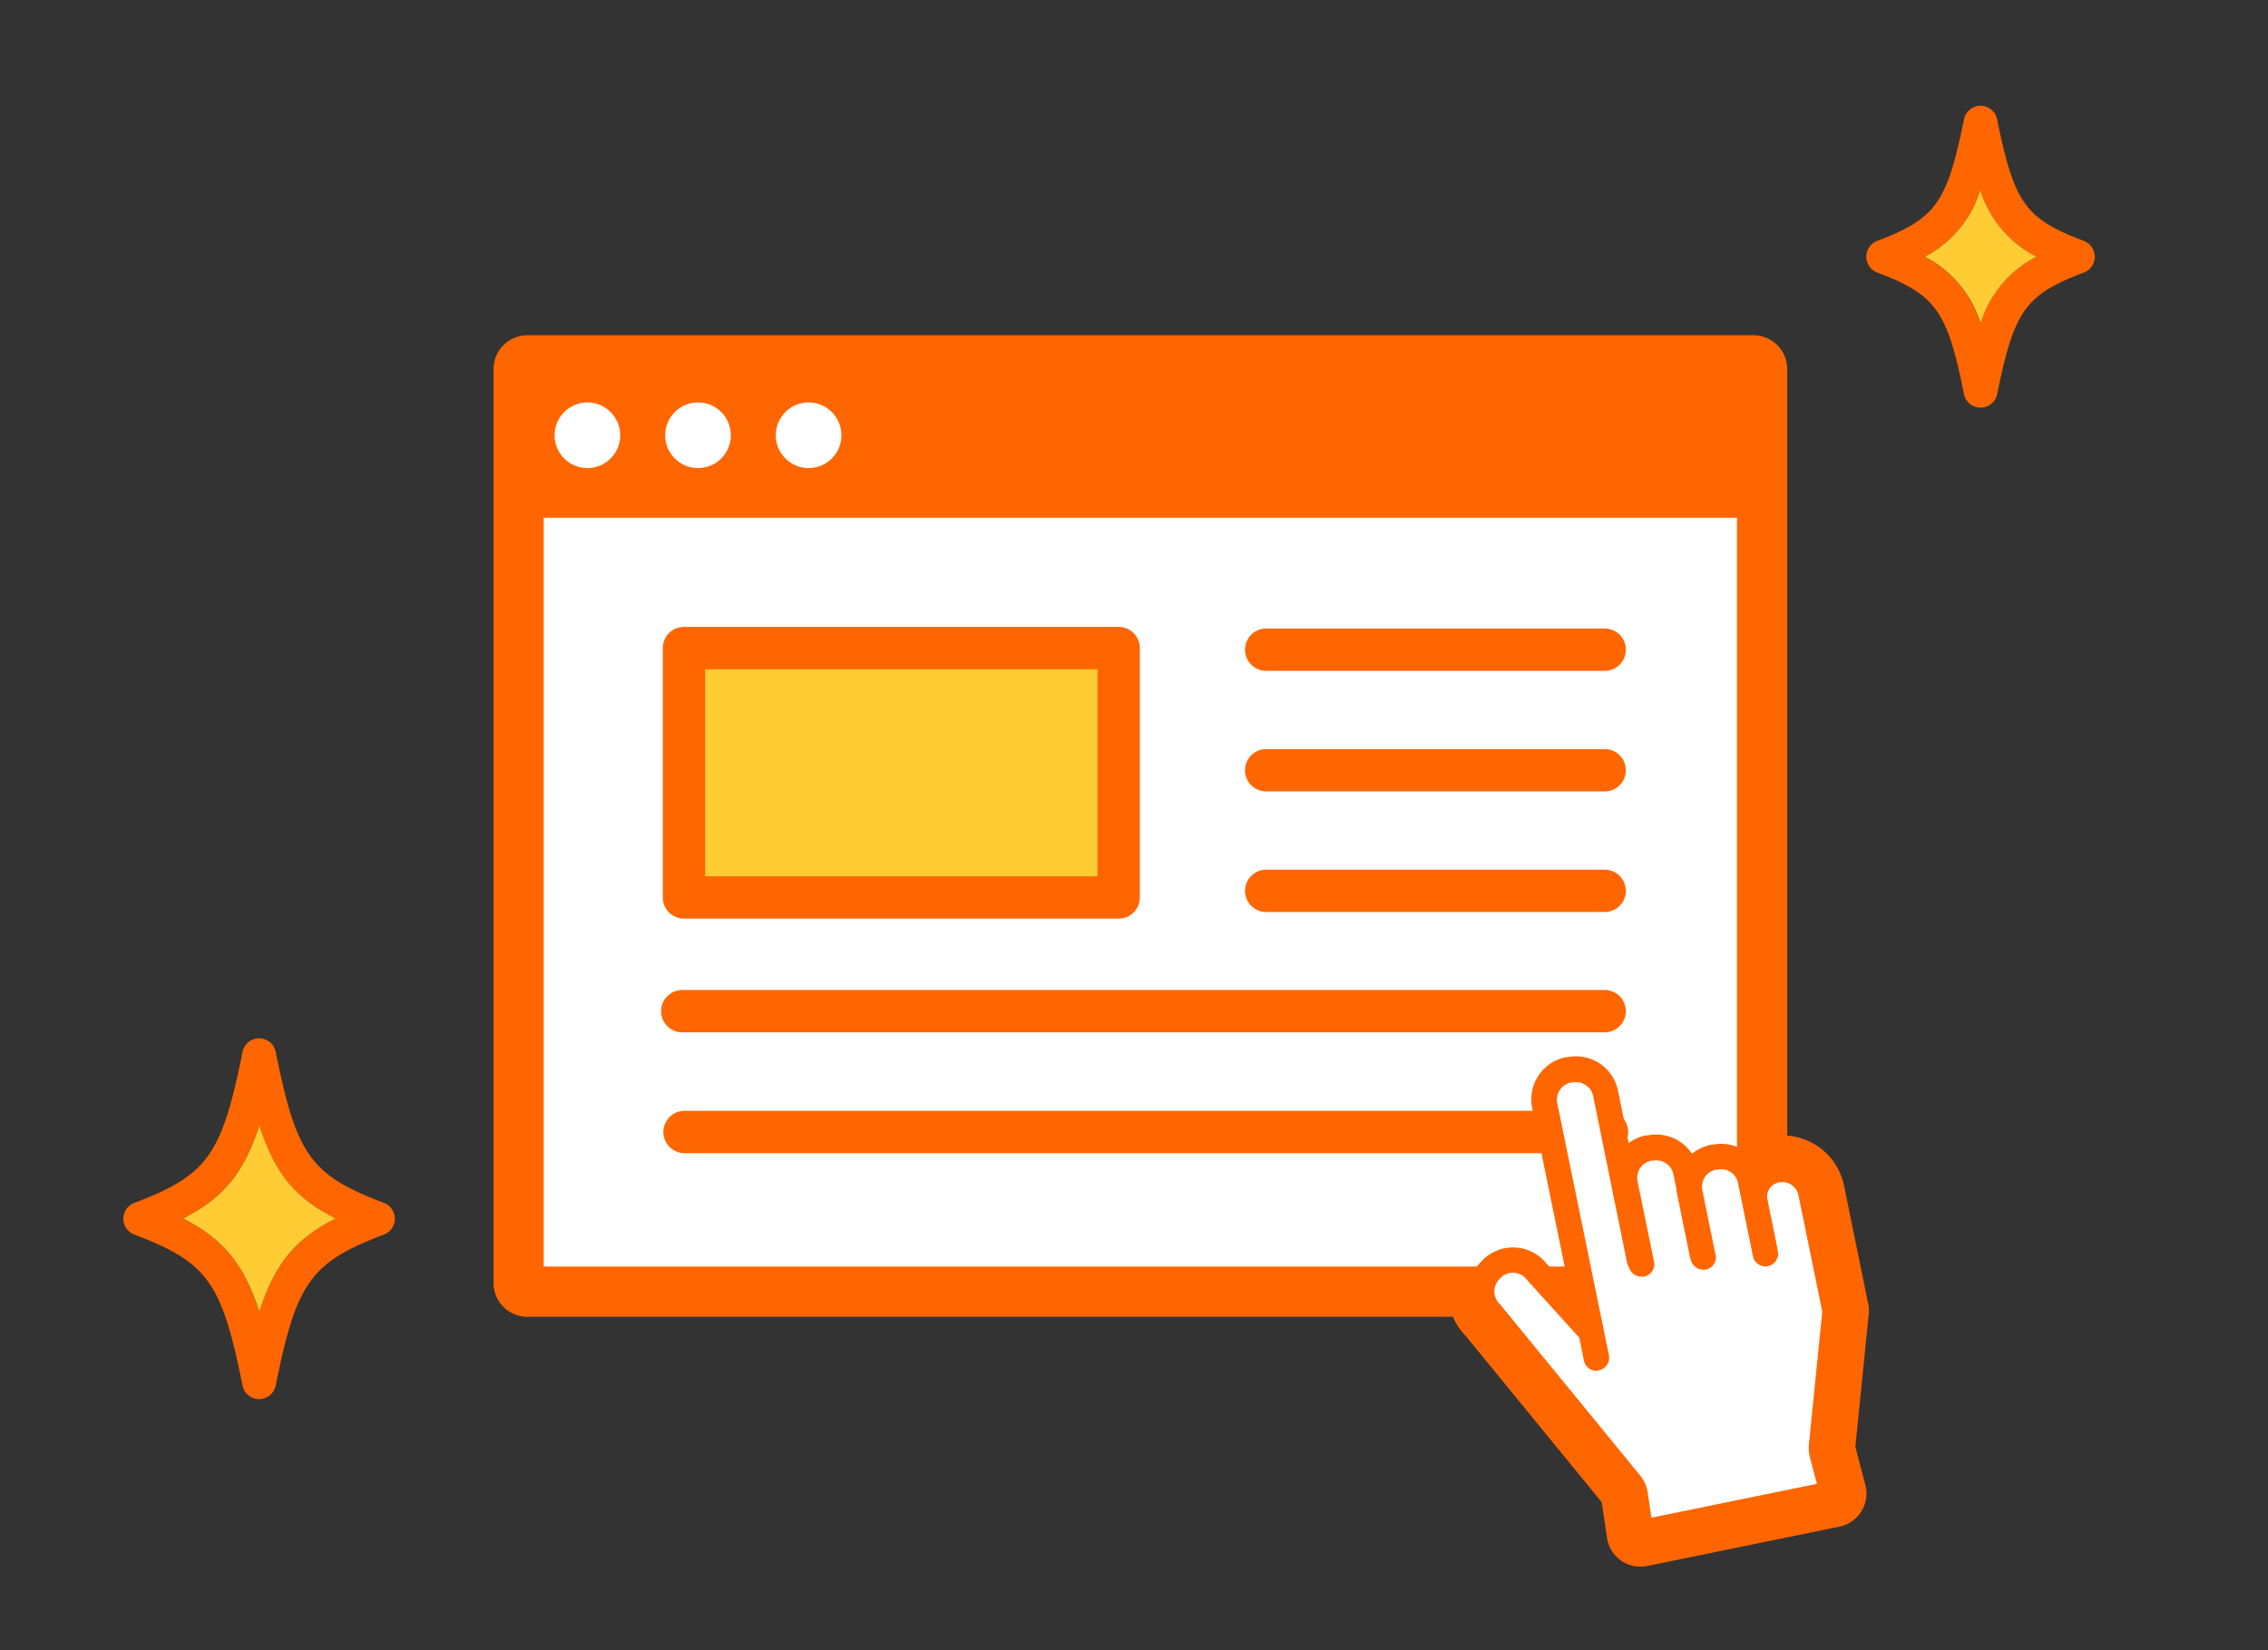 <svg id="layer_1" data-name="layer 1" xmlns="http://www.w3.org/2000/svg" viewBox="0 0 268 195"><rect x="0" y="0" width="268" height="195" fill="#333333" stroke="none"/><defs><style>.cls-1{fill:#fff;}.cls-2{fill:#f60;}.cls-3{fill:#fc3;}</style></defs><title>img</title><path class="cls-1" d="M215.25,170.7l1.59-15.76L214,141a3.46,3.46,0,0,0-4.09-2.7h0a3.24,3.24,0,0,0-2.53,3.82l-.18-.87V43.65H62.32v15.6h0v92.37H175.24a3.56,3.56,0,0,0,.95,3.56l16.45,20.1a2.61,2.61,0,0,1,.58,1.3l.67,4.57,22.66-4.64-1.2-4.57A3.68,3.68,0,0,1,215.25,170.7Zm-6.82-23.44h0l-.26-1.25Zm-21.6,4.36,1.17,5.73-5.18-5.73Z"/><path class="cls-2" d="M193.89,185.15a4,4,0,0,1-4-3.42l-.62-4.2-16.08-19.66a7.3,7.3,0,0,1-1.51-2.25H62.32a4,4,0,0,1-4-4v-108a4,4,0,0,1,4-4H207.19a4,4,0,0,1,4,4v90.58a7.53,7.53,0,0,1,3.52,1.21,7.43,7.43,0,0,1,3.2,4.74l2.85,13.95a3.79,3.79,0,0,1,.06,1.21L219.24,171l1.18,4.48a4,4,0,0,1-3.06,4.94l-22.67,4.64A4.26,4.26,0,0,1,193.89,185.15Zm-7.95-24.37,9.8,12a6.64,6.64,0,0,1,1.43,3.25l.06.38,14.38-2.94-.13-.48a7.48,7.48,0,0,1-.21-2.66l1.53-15.16-1.13-5.54a4,4,0,0,1-7.16-1.54l-.26-1.24a4.54,4.54,0,0,1-.08-.81,4.1,4.1,0,0,1,.2-1.26,4,4,0,0,1-.92-1.84h0l-.18-.87a4.45,4.45,0,0,1-.08-.81V47.65H66.32v100H175.24a4,4,0,0,1,3.79,2.73,2.13,2.13,0,0,1,.14-.35,4,4,0,0,1,3.65-2.38h4a4,4,0,0,1,3.92,3.2l1.17,5.72a4,4,0,0,1-6,4.24Zm33.29,10.33Zm-4-.41h0Zm-4-29.4Z"/><rect class="cls-2" x="62.32" y="43.65" width="144.87" height="15.6"/><path class="cls-2" d="M207.19,61.19H62.32a1.94,1.94,0,0,1-1.94-1.94V43.65a1.94,1.94,0,0,1,1.94-1.94H207.19a1.94,1.94,0,0,1,1.94,1.94v15.6A1.94,1.94,0,0,1,207.19,61.19ZM64.25,57.31h141V45.58h-141Z"/><rect class="cls-1" x="62.32" y="59.25" width="144.87" height="92.37"/><path class="cls-2" d="M207.19,153.55H62.32a1.93,1.93,0,0,1-1.94-1.93V59.25a1.94,1.94,0,0,1,1.94-1.94H207.19a1.94,1.94,0,0,1,1.94,1.94v92.37A1.93,1.93,0,0,1,207.19,153.55ZM64.25,149.68h141V61.19h-141Z"/><circle class="cls-1" cx="69.41" cy="51.44" r="3.88"/><circle class="cls-1" cx="82.48" cy="51.44" r="3.88"/><circle class="cls-1" cx="95.55" cy="51.44" r="3.88"/><rect class="cls-3" x="80.82" y="76.59" width="51.37" height="29.47"/><path class="cls-2" d="M132.19,108.56H80.82a2.49,2.49,0,0,1-2.5-2.5V76.59a2.49,2.49,0,0,1,2.5-2.5h51.37a2.5,2.5,0,0,1,2.5,2.5v29.47A2.5,2.5,0,0,1,132.19,108.56Zm-48.87-5h46.37V79.09H83.32Z"/><path class="cls-2" d="M189.62,79.28h-40a2.5,2.5,0,0,1,0-5h40a2.5,2.5,0,0,1,0,5Z"/><path class="cls-2" d="M189.62,93.53h-40a2.5,2.5,0,0,1,0-5h40a2.5,2.5,0,0,1,0,5Z"/><path class="cls-2" d="M189.62,107.78h-40a2.5,2.5,0,0,1,0-5h40a2.5,2.5,0,0,1,0,5Z"/><path class="cls-2" d="M189.62,122h-109a2.5,2.5,0,0,1,0-5h109a2.5,2.5,0,0,1,0,5Z"/><path class="cls-2" d="M189.89,136.28h-109a2.5,2.5,0,1,1,0-5h109a2.5,2.5,0,0,1,0,5Z"/><path class="cls-1" d="M191.81,143.87l-3.6,13.71-7-7.72a3.56,3.56,0,0,0-5,.14l-.14.14a3.58,3.58,0,0,0,.13,5l16.45,20.1a2.61,2.61,0,0,1,.58,1.3l.67,4.57,22.66-4.64-1.2-4.57a3.44,3.44,0,0,1-.1-1.24l1.59-15.76L214,141a3.46,3.46,0,0,0-4.09-2.7h0a3.24,3.24,0,0,0-2.53,3.82l1.06,5.16"/><path class="cls-2" d="M193.89,182.65a1.54,1.54,0,0,1-.86-.27,1.49,1.49,0,0,1-.62-1l-.68-4.57a1.18,1.18,0,0,0-.25-.57l-16.39-20a5.08,5.08,0,0,1-.12-7.09l.14-.15a5.08,5.08,0,0,1,7.16-.19.3.3,0,0,0,.08.08l5.12,5.67,2.89-11a1.5,1.5,0,1,1,2.9.76L189.67,158a1.51,1.51,0,0,1-2.57.62l-6.94-7.67a1.94,1.94,0,0,0-1.43-.53,2,2,0,0,0-1.45.64l-.14.15a2.08,2.08,0,0,0,.09,2.91l.12.14,16.45,20.1a4.15,4.15,0,0,1,.9,2l.44,3,19.56-4-.8-3a5,5,0,0,1-.14-1.77L215.33,155l-2.81-13.73a2,2,0,0,0-.84-1.25,1.94,1.94,0,0,0-1.48-.28,1.73,1.73,0,0,0-1.11.75,1.75,1.75,0,0,0-.25,1.3L209.9,147a1.5,1.5,0,1,1-2.94.6l-1.06-5.15a4.74,4.74,0,0,1,3.7-5.6,5,5,0,0,1,5.86,3.87l2.85,14a1.68,1.68,0,0,1,0,.45l-1.59,15.76a1.88,1.88,0,0,0,.05.71l1.2,4.57a1.46,1.46,0,0,1-.17,1.17,1.5,1.5,0,0,1-1,.68l-22.66,4.64Z"/><path class="cls-1" d="M188.64,160.47l-6.12-29.87a3.59,3.59,0,0,1,2.78-4.21l.2,0a3.57,3.57,0,0,1,4.2,2.78l4,19.68"/><path class="cls-2" d="M188.63,162a1.49,1.49,0,0,1-1.46-1.19l-6.12-29.87a5.09,5.09,0,0,1,3.95-6l.2,0a5.07,5.07,0,0,1,6,4l4,19.68a1.5,1.5,0,0,1-2.94.6l-4-19.68a2.07,2.07,0,0,0-2.43-1.61l-.2,0A2.08,2.08,0,0,0,184,130.3l6.12,29.86a1.5,1.5,0,0,1-1.17,1.77A1.09,1.09,0,0,1,188.63,162Z"/><path class="cls-1" d="M194,149.37,192,139.88a3.58,3.58,0,0,1,2.78-4.21l.2,0a3.57,3.57,0,0,1,4.2,2.78l2.06,10.08"/><path class="cls-2" d="M193.94,150.87a1.49,1.49,0,0,1-1.46-1.2l-1.95-9.49a5.07,5.07,0,0,1,3.95-6l.2,0a5.07,5.07,0,0,1,6,4l2.06,10.08a1.49,1.49,0,0,1-1.17,1.77,1.51,1.51,0,0,1-1.77-1.17l-2.06-10.08a2.06,2.06,0,0,0-.88-1.31,2.08,2.08,0,0,0-1.55-.3l-.2,0a2.07,2.07,0,0,0-1.61,2.44l1.95,9.49a1.5,1.5,0,0,1-1.17,1.77A1.63,1.63,0,0,1,193.94,150.87Z"/><path class="cls-1" d="M201.16,148.2,199.69,141a3.56,3.56,0,0,1,2.77-4.2l.2,0a3.53,3.53,0,0,1,4.18,2.75l1.77,8.65"/><path class="cls-2" d="M201.16,149.7a1.51,1.51,0,0,1-1.47-1.2l-1.47-7.21a5.07,5.07,0,0,1,3.94-6l.2,0a5,5,0,0,1,5.95,3.92l1.77,8.65a1.5,1.5,0,1,1-2.94.6l-1.77-8.65a2,2,0,0,0-2.41-1.58l-.19,0a2.05,2.05,0,0,0-1.61,2.43l1.47,7.21a1.49,1.49,0,0,1-1.17,1.77A1.53,1.53,0,0,1,201.16,149.7Z"/><path class="cls-2" d="M45.37,142.16c-8.66-3.29-10.34-5.63-12.79-17.85a2,2,0,0,0-3.92,0c-2.45,12.22-4.13,14.55-12.79,17.85a2,2,0,0,0,0,3.74c8.66,3.29,10.34,5.63,12.79,17.85a2,2,0,0,0,3.92,0c2.45-12.22,4.13-14.56,12.79-17.85a2,2,0,0,0,0-3.74ZM30.62,155c-1.85-5.69-4.3-8.6-9-11,4.72-2.41,7.17-5.32,9-11,1.85,5.7,4.29,8.61,9,11C34.91,146.44,32.47,149.34,30.62,155Z"/><path class="cls-3" d="M39.64,144c-4.73,2.41-7.17,5.31-9,11-1.85-5.69-4.3-8.6-9-11,4.72-2.41,7.17-5.32,9-11C32.47,138.71,34.91,141.62,39.64,144Z"/><path class="cls-2" d="M246.24,28.47C239.31,25.84,238,24,236,14.13a2,2,0,0,0-3.93,0c-2,9.83-3.31,11.71-10.24,14.34a2,2,0,0,0,0,3.74c6.93,2.63,8.27,4.51,10.24,14.34a2,2,0,0,0,3.93,0c2-9.83,3.31-11.71,10.24-14.34a2,2,0,0,0,0-3.74ZM234,38.22a13.21,13.21,0,0,0-6.59-7.88A13.23,13.23,0,0,0,234,22.45a13.21,13.21,0,0,0,6.6,7.89A13.19,13.19,0,0,0,234,38.22Z"/><path class="cls-3" d="M240.63,30.34a13.19,13.19,0,0,0-6.6,7.88,13.21,13.21,0,0,0-6.59-7.88A13.23,13.23,0,0,0,234,22.45,13.21,13.21,0,0,0,240.63,30.34Z"/></svg>
